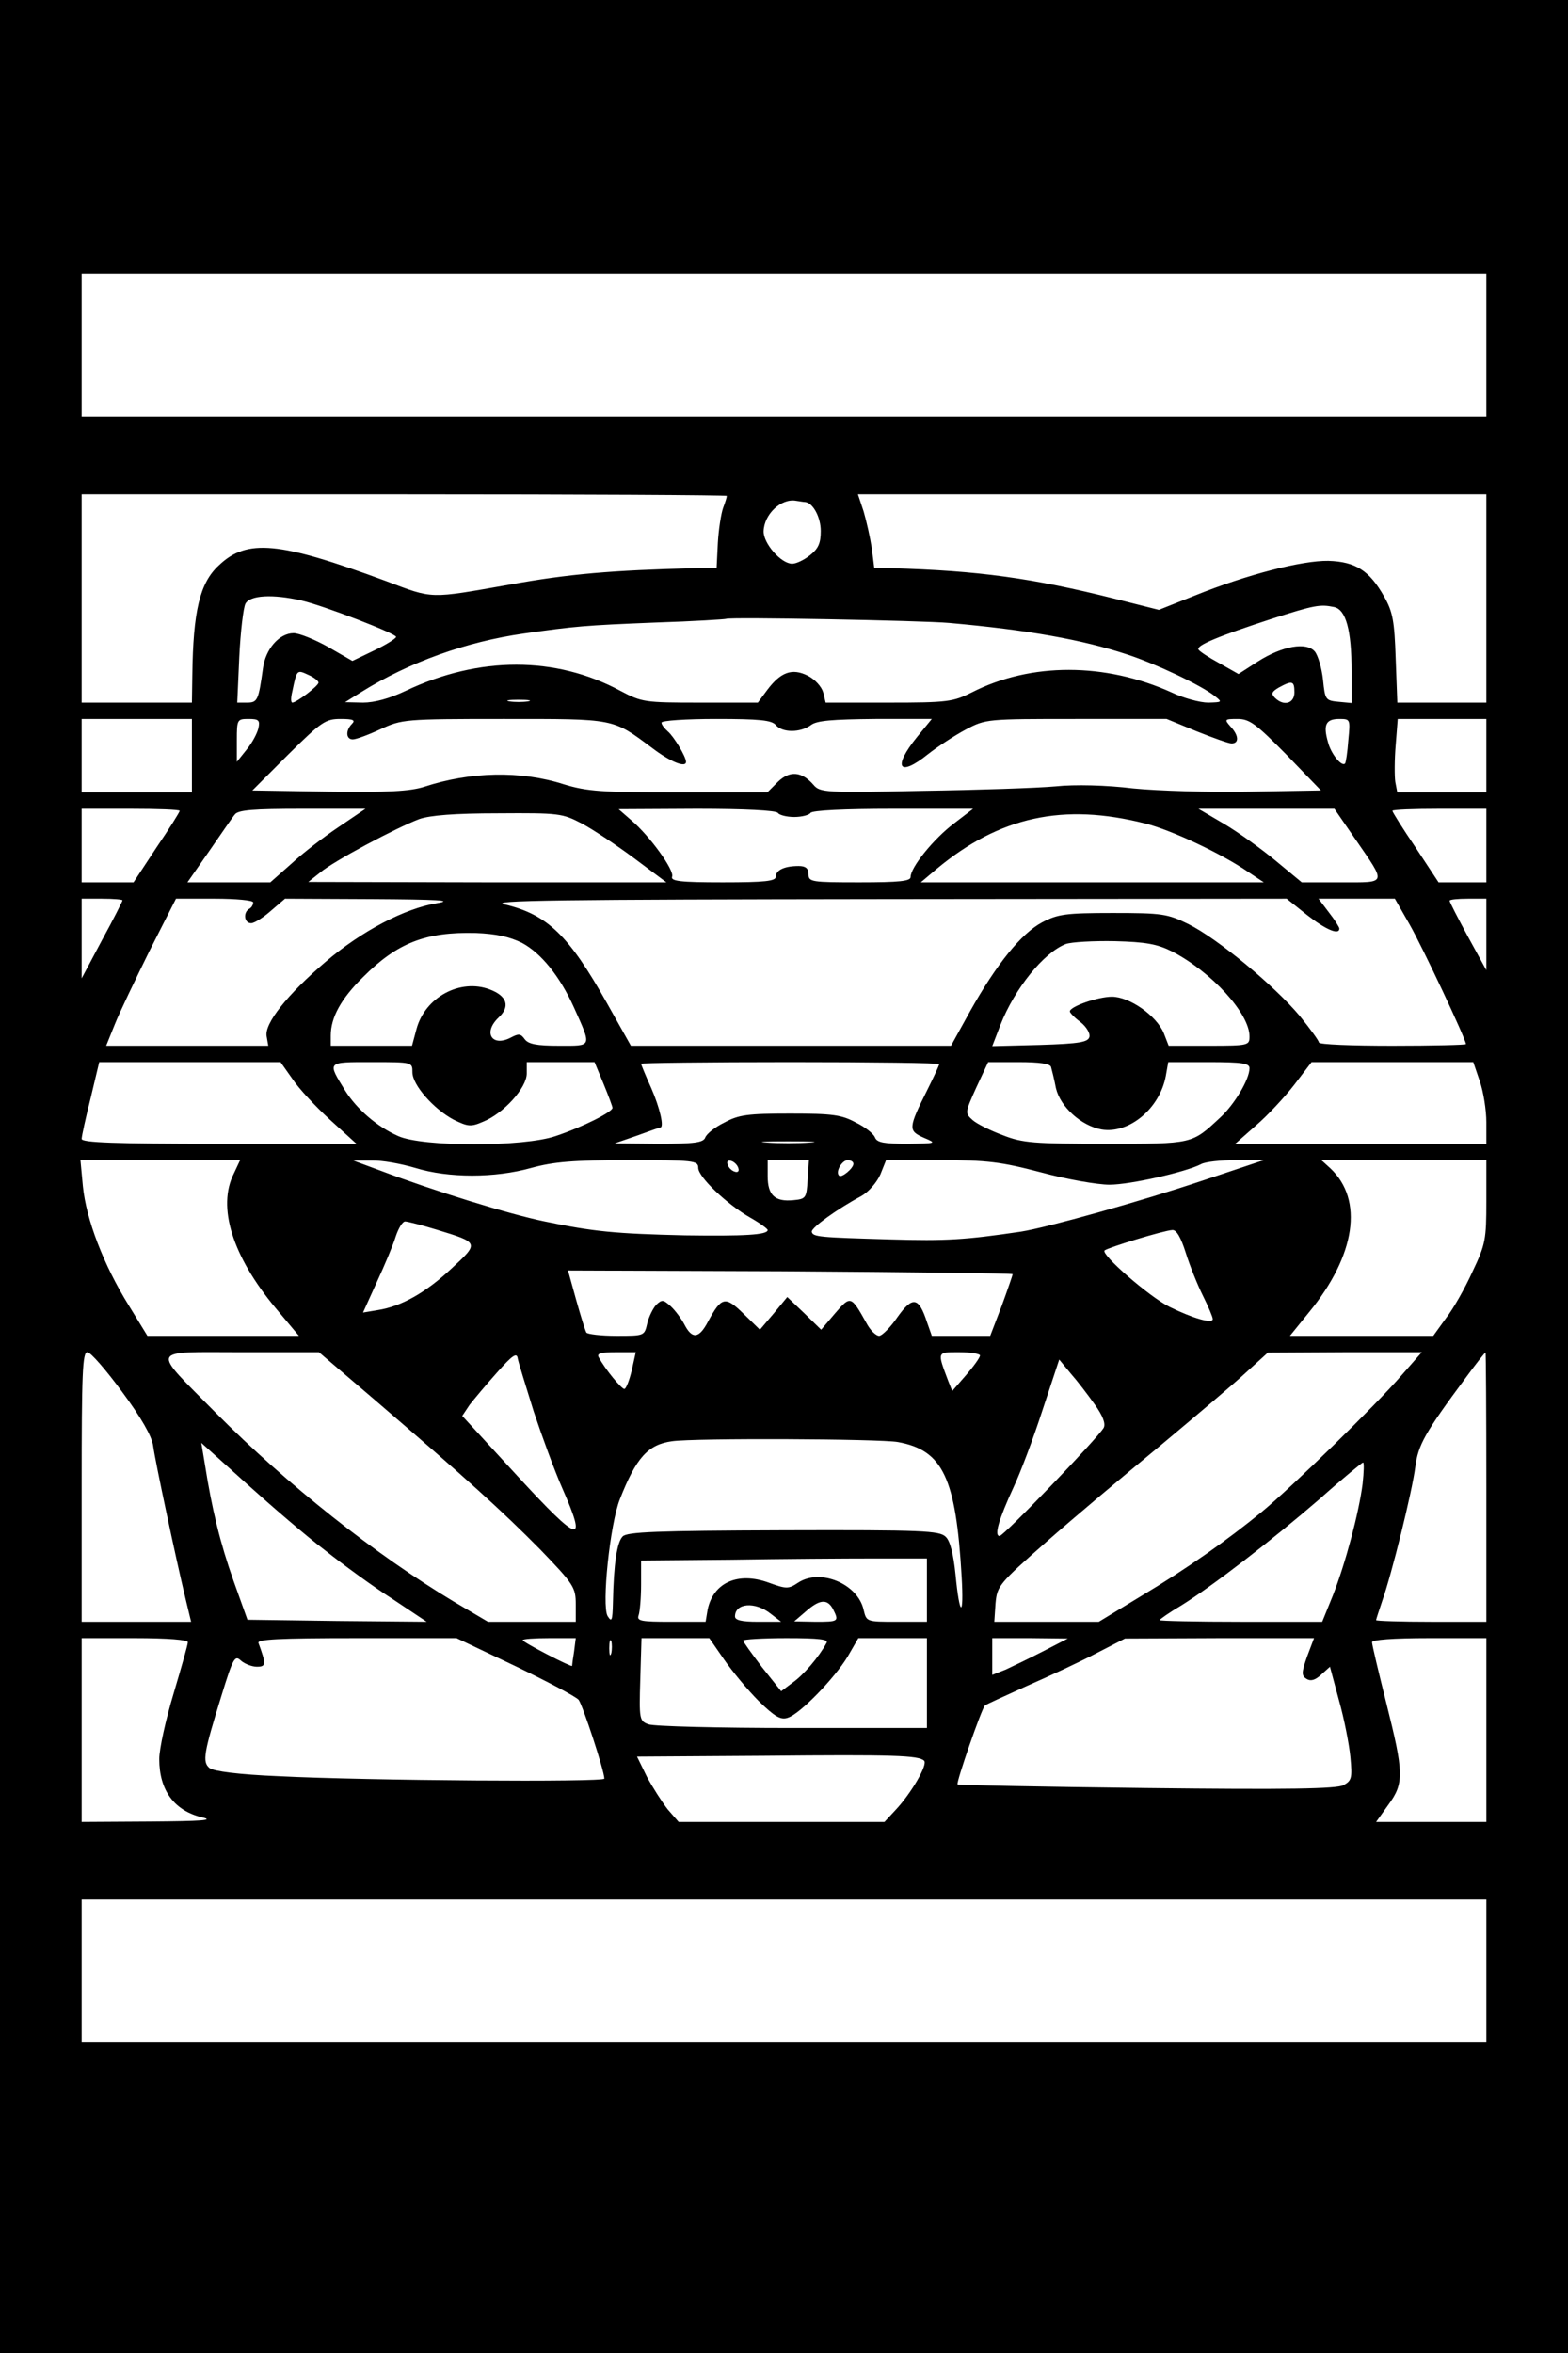 <?xml version="1.0" encoding="UTF-8" standalone="yes"?>
<svg version="1.0" xmlns="http://www.w3.org/2000/svg" width="384" height="576" viewBox="0 0 384 576" preserveAspectRatio="xMidYMid meet">
  <g transform="translate(0,576) scale(0.1,-0.1)" fill="#000000" stroke="none">
    <path d="M0 2880 l0 -2880 1920 0 1920 0 0 2880 0 2880 -1920 0 -1920 0 0
-2880z m3640 2035 l0 -175 -1720 0 -1720 0 0 175 0 175 1720 0 1720 0 0 -175z
m-1860 -369 c0 -3 -4 -16 -9 -29 -5 -14 -11 -52 -13 -86 l-3 -61 -55 -1 c-200
-5 -308 -14 -451 -40 -200 -35 -186 -36 -305 9 -260 96 -339 104 -408 38 -47
-43 -63 -113 -65 -268 l-1 -68 -135 0 -135 0 0 255 0 255 790 0 c435 0 790 -2
790 -4z m1860 -251 l0 -255 -109 0 -109 0 -4 108 c-3 91 -7 114 -28 151 -36
64 -70 86 -137 88 -64 1 -198 -33 -327 -85 l-88 -35 -107 27 c-203 51 -335 69
-548 75 l-42 1 -6 48 c-4 26 -13 66 -20 90 l-14 42 770 0 769 0 0 -255z
m-1668 236 c19 -2 38 -37 38 -71 0 -30 -6 -43 -26 -59 -15 -12 -34 -21 -44
-21 -27 0 -70 49 -70 79 1 42 43 82 80 75 8 -1 18 -3 22 -3z m-1234 -241 c56
-13 232 -81 232 -89 0 -4 -24 -19 -53 -33 l-54 -26 -59 34 c-32 18 -71 34 -85
34 -35 0 -69 -39 -75 -86 -11 -78 -13 -84 -39 -84 l-24 0 5 112 c3 62 10 120
15 130 11 21 67 24 137 8z m2529 -16 c29 -6 43 -56 43 -157 l0 -78 -32 3 c-32
3 -33 5 -38 54 -3 28 -12 59 -20 69 -20 24 -79 14 -139 -24 l-48 -31 -46 26
c-26 14 -49 29 -52 34 -6 10 50 33 179 75 106 34 119 36 153 29z m-942 -39
c192 -17 326 -41 435 -77 68 -22 181 -75 215 -102 19 -15 18 -15 -16 -16 -20
0 -61 11 -90 25 -162 73 -344 74 -489 0 -46 -23 -59 -25 -204 -25 l-154 0 -6
25 c-4 14 -20 32 -38 41 -38 19 -66 9 -99 -35 l-23 -31 -141 0 c-137 0 -143 1
-196 29 -158 85 -346 85 -525 0 -40 -19 -77 -29 -105 -29 l-44 1 40 25 c117
73 257 123 397 143 127 18 149 20 323 27 94 3 171 8 173 9 5 5 481 -4 547 -10z
m-1545 -146 c0 -8 -54 -49 -64 -49 -4 0 -4 12 0 28 11 53 11 53 39 40 14 -6
25 -15 25 -19z m2390 -24 c0 -27 -26 -35 -48 -13 -10 10 -7 15 10 25 33 18 38
16 38 -12z m-1877 -22 c-13 -2 -33 -2 -45 0 -13 2 -3 4 22 4 25 0 35 -2 23 -4z
m-823 -133 l0 -90 -135 0 -135 0 0 90 0 90 135 0 135 0 0 -90z m163 68 c-3
-13 -15 -36 -29 -53 l-24 -30 0 53 c0 51 1 52 29 52 24 0 28 -3 24 -22z m229
10 c-16 -16 -15 -38 2 -38 8 0 38 11 68 25 52 24 58 25 301 25 275 0 266 2
364 -71 46 -35 83 -49 83 -34 0 13 -30 62 -44 74 -9 8 -16 17 -16 22 0 5 60 9
134 9 106 0 136 -3 146 -15 16 -19 60 -19 86 0 14 11 52 14 158 15 l138 0 -36
-44 c-61 -75 -45 -100 27 -42 23 18 64 45 92 60 49 26 52 26 271 26 l221 0 73
-30 c40 -16 79 -30 86 -30 19 0 18 20 -3 42 -15 17 -14 18 18 18 29 0 45 -12
119 -87 l85 -88 -175 -3 c-96 -2 -224 2 -285 8 -65 8 -143 10 -190 5 -44 -4
-192 -9 -328 -11 -237 -5 -249 -4 -265 15 -29 33 -58 35 -87 7 l-26 -26 -217
0 c-189 0 -225 3 -281 20 -106 34 -229 31 -342 -6 -35 -11 -88 -14 -233 -12
l-188 3 88 88 c81 80 91 87 128 87 31 0 37 -3 28 -12z m2440 -40 c-2 -29 -6
-55 -8 -57 -8 -9 -35 24 -42 53 -12 42 -5 56 28 56 27 0 27 -1 22 -52z m338
-38 l0 -90 -109 0 -109 0 -5 26 c-2 14 -2 55 1 90 l5 64 108 0 109 0 0 -90z
m-3200 -135 c0 -3 -25 -43 -57 -90 l-56 -85 -64 0 -63 0 0 90 0 90 120 0 c66
0 120 -2 120 -5z m390 -39 c-36 -24 -88 -64 -116 -90 l-52 -46 -101 0 -102 0
53 76 c29 42 57 83 63 90 8 11 45 14 165 14 l155 0 -65 -44z m1075 34 c3 -5
21 -10 40 -10 19 0 37 5 40 10 4 6 82 10 202 10 l196 0 -47 -36 c-49 -37 -106
-107 -106 -131 0 -10 -27 -13 -125 -13 -118 0 -125 1 -125 20 0 14 -7 20 -24
20 -35 0 -56 -10 -56 -26 0 -11 -26 -14 -130 -14 -105 0 -128 3 -124 14 6 15
-54 99 -100 138 l-31 27 192 1 c117 0 194 -4 198 -10z m1414 -64 c77 -112 79
-106 -34 -106 l-97 0 -64 53 c-35 29 -92 70 -126 90 l-63 37 166 0 167 0 51
-74z m321 -16 l0 -90 -58 0 -59 0 -56 85 c-32 47 -57 87 -57 90 0 3 52 5 115
5 l115 0 0 -90z m-2215 54 c28 -15 85 -53 128 -85 l79 -59 -439 0 -438 1 29
23 c33 28 187 110 243 131 26 9 86 14 193 14 149 1 157 0 205 -25z m1380 0
c64 -16 187 -74 251 -118 l39 -26 -420 0 -420 0 39 33 c154 128 310 162 511
111z m-2505 -188 c0 -2 -22 -46 -50 -97 l-50 -94 0 98 0 97 50 0 c28 0 50 -2
50 -4z m320 -5 c0 -6 -4 -13 -10 -16 -15 -9 -12 -35 5 -35 8 0 30 14 48 30
l35 30 213 -1 c162 -1 201 -3 159 -10 -79 -13 -184 -68 -272 -143 -95 -81
-151 -152 -145 -183 l4 -23 -198 0 -199 0 21 52 c11 28 50 109 85 180 l65 128
95 0 c52 0 94 -4 94 -9z m2581 -31 c46 -36 79 -50 79 -33 0 3 -11 21 -26 40
l-25 33 93 0 94 0 36 -63 c31 -54 138 -281 138 -293 0 -2 -81 -4 -180 -4 -99
0 -180 3 -180 8 0 4 -21 33 -47 65 -62 74 -202 190 -273 225 -51 25 -64 27
-185 27 -116 0 -135 -3 -173 -23 -51 -27 -112 -103 -176 -217 l-47 -85 -392 0
-392 0 -59 105 c-93 165 -145 216 -250 241 -42 10 129 12 932 13 l983 1 50
-40z m439 -47 l0 -88 -45 82 c-25 46 -45 85 -45 88 0 3 20 5 45 5 l45 0 0 -87z
m-2362 -21 c47 -25 93 -82 127 -157 45 -100 46 -95 -36 -95 -55 0 -75 4 -84
16 -10 14 -15 14 -34 4 -46 -24 -69 12 -30 49 29 27 21 53 -22 69 -72 27 -158
-19 -179 -97 l-11 -41 -99 0 -100 0 0 25 c0 44 25 90 79 143 84 84 153 111
276 108 50 -2 82 -9 113 -24z m1592 -21 c97 -50 190 -152 190 -208 0 -22 -2
-23 -99 -23 l-99 0 -12 31 c-18 43 -84 89 -127 89 -34 0 -103 -24 -103 -36 0
-3 11 -15 26 -26 14 -11 24 -27 22 -36 -3 -13 -23 -17 -121 -20 l-117 -3 20
52 c35 89 106 177 160 198 14 5 68 8 120 7 76 -2 104 -7 140 -25z m-2154 -312
c15 -23 57 -68 92 -100 l65 -59 -337 0 c-255 0 -336 3 -336 12 0 7 10 52 22
100 l21 88 222 0 222 0 29 -41z m294 16 c0 -31 52 -90 101 -116 35 -17 42 -18
72 -5 50 20 107 83 107 118 l0 28 83 0 83 0 22 -53 c12 -29 22 -56 22 -59 0
-10 -73 -47 -139 -69 -78 -27 -327 -27 -386 0 -52 23 -101 66 -129 110 -45 73
-47 71 64 71 100 0 100 0 100 -25z m1290 20 c0 -3 -13 -31 -29 -63 -47 -94
-47 -100 -9 -117 33 -14 32 -14 -40 -15 -56 0 -74 3 -79 15 -3 9 -24 26 -47
37 -35 19 -57 22 -161 22 -104 0 -126 -3 -161 -22 -23 -11 -44 -28 -47 -37 -5
-12 -26 -15 -114 -15 l-108 1 55 19 c30 11 56 20 57 20 10 0 -1 48 -22 96 -14
31 -25 58 -25 60 0 2 164 4 365 4 201 0 365 -2 365 -5z m274 -7 c2 -7 8 -31
12 -52 11 -46 62 -92 112 -101 67 -11 142 51 157 131 l6 34 99 0 c83 0 100 -3
100 -15 0 -27 -37 -89 -72 -121 -70 -65 -65 -64 -280 -64 -175 0 -204 2 -252
21 -30 11 -64 28 -74 37 -19 17 -19 18 9 80 l29 62 75 0 c52 0 77 -4 79 -12z
m1050 -35 c9 -26 16 -71 16 -100 l0 -53 -307 0 -308 0 51 45 c28 24 70 69 94
100 l42 55 198 0 198 0 16 -47z m-1641 -150 c-29 -2 -77 -2 -105 0 -29 2 -6 3
52 3 58 0 81 -1 53 -3z m-1410 -75 c-42 -82 -4 -203 102 -330 l57 -68 -186 0
-185 0 -46 75 c-61 98 -104 210 -112 291 l-6 64 196 0 195 0 -15 -32z m444 13
c81 -25 195 -25 284 0 55 15 102 19 239 19 159 0 170 -1 170 -19 0 -22 70 -89
128 -122 23 -13 42 -27 42 -30 0 -12 -58 -15 -202 -13 -171 4 -224 9 -344 34
-88 18 -272 75 -404 125 l-65 24 45 0 c25 1 73 -8 107 -18z m791 0 c3 -8 -1
-12 -9 -9 -7 2 -15 10 -17 17 -3 8 1 12 9 9 7 -2 15 -10 17 -17z m170 -28 c-3
-46 -4 -48 -36 -51 -44 -4 -62 12 -62 59 l0 39 51 0 50 0 -3 -47z m112 38 c0
-11 -29 -35 -35 -29 -10 9 7 38 21 38 8 0 14 -4 14 -9z m460 -21 c63 -17 138
-30 167 -30 51 0 187 31 224 50 10 6 48 10 86 10 l68 0 -150 -50 c-152 -51
-381 -115 -445 -125 -136 -20 -182 -23 -320 -19 -173 5 -190 6 -192 19 -1 10
63 56 121 87 18 10 38 33 47 53 l14 35 133 0 c114 0 148 -4 247 -30z m1090
-71 c0 -93 -2 -105 -34 -172 -18 -40 -47 -91 -65 -114 l-31 -43 -176 0 -175 0
47 58 c114 139 134 275 52 352 l-22 20 202 0 202 0 0 -101z m-2571 -69 c105
-32 105 -32 37 -95 -63 -59 -123 -93 -181 -102 l-36 -6 34 75 c19 41 40 91 46
111 7 21 17 37 23 37 6 0 41 -9 77 -20z m1835 -57 c10 -32 29 -79 42 -105 13
-26 24 -52 24 -57 0 -12 -47 1 -106 30 -50 25 -168 128 -159 138 8 7 145 49
166 50 10 1 21 -18 33 -56z m-424 -52 c0 -2 -12 -37 -27 -78 l-28 -73 -71 0
-72 0 -12 34 c-20 61 -35 64 -72 12 -17 -25 -38 -46 -45 -46 -8 0 -22 14 -31
31 -38 68 -39 68 -77 24 l-34 -40 -41 40 -42 40 -33 -40 -34 -40 -40 39 c-45
44 -54 42 -87 -19 -22 -42 -39 -44 -58 -7 -8 15 -23 35 -34 45 -18 16 -21 16
-35 3 -8 -9 -18 -29 -22 -46 -7 -30 -7 -30 -75 -30 -38 0 -71 4 -74 8 -3 5
-14 41 -25 80 l-20 72 545 -2 c299 -2 544 -5 544 -7z m-2181 -288 c46 -62 73
-109 76 -132 5 -38 56 -277 79 -373 l14 -58 -134 0 -134 0 0 330 c0 280 2 330
14 330 8 0 46 -44 85 -97z m619 -20 c225 -193 312 -272 405 -366 82 -85 87
-93 87 -134 l0 -43 -107 0 -108 0 -83 49 c-192 115 -408 286 -584 463 -159
161 -165 148 62 148 l191 0 137 -117z m389 -28 c20 -60 51 -145 70 -188 62
-141 43 -136 -109 29 l-136 148 18 27 c11 14 41 50 67 79 39 44 49 50 51 34 2
-10 20 -68 39 -129z m240 100 c-6 -25 -14 -45 -18 -45 -7 0 -47 48 -63 78 -5
9 6 12 42 12 l49 0 -10 -45z m853 37 c0 -5 -15 -26 -34 -48 l-34 -39 -10 25
c-27 72 -28 70 27 70 28 0 51 -4 51 -8z m1032 -49 c-62 -72 -268 -273 -342
-334 -83 -68 -183 -139 -297 -207 l-102 -62 -128 0 -128 0 3 45 c4 43 8 48
125 151 67 59 192 164 277 234 85 71 180 151 210 179 l55 50 188 1 189 0 -50
-57z m208 -273 l0 -330 -135 0 c-74 0 -135 2 -135 4 0 2 7 23 15 47 23 65 73
266 81 328 7 54 23 83 124 219 25 34 46 61 48 61 1 1 2 -147 2 -329z m-959
202 c20 -28 27 -47 22 -57 -15 -26 -245 -265 -255 -265 -14 0 -2 41 34 119 17
36 49 121 71 189 l41 124 28 -34 c16 -18 42 -52 59 -76z m-482 -92 c110 -20
142 -87 156 -329 6 -103 -5 -100 -15 5 -5 49 -13 82 -24 92 -15 15 -55 17
-397 16 -312 -1 -383 -4 -394 -15 -14 -14 -22 -65 -24 -164 -1 -42 -3 -47 -13
-31 -15 26 6 226 30 286 40 102 69 134 128 142 55 8 509 6 553 -2z m-1403
-265 c44 -35 118 -89 165 -119 l84 -56 -219 2 -220 3 -34 95 c-33 93 -53 176
-70 284 l-9 54 111 -100 c61 -55 147 -129 192 -163z m2541 163 c-9 -71 -42
-195 -73 -274 l-26 -64 -199 0 c-109 0 -199 2 -199 4 0 2 24 19 53 36 77 48
221 159 338 260 56 50 105 90 107 90 3 0 2 -24 -1 -52z m-1067 -260 l0 -78
-74 0 c-74 0 -74 0 -81 29 -14 64 -106 102 -160 67 -24 -16 -29 -16 -73 0 -75
27 -135 0 -149 -66 l-5 -30 -85 0 c-74 0 -84 2 -79 16 3 9 6 42 6 75 l0 59
223 2 c122 2 279 3 349 3 l128 0 0 -77z m-230 -47 c15 -30 14 -31 -42 -31
l-53 1 28 24 c34 30 53 32 67 6z m-153 -11 l26 -20 -57 0 c-40 0 -56 4 -56 13
0 33 49 37 87 7z m-1427 -70 c0 -6 -16 -62 -35 -126 -19 -63 -35 -135 -35
-160 0 -77 37 -127 106 -143 29 -7 -2 -9 -128 -10 l-168 -1 0 225 0 225 130 0
c81 0 130 -4 130 -10z m801 -58 c79 -38 149 -75 156 -83 10 -13 63 -174 63
-193 0 -9 -581 -5 -798 6 -97 4 -159 12 -169 20 -18 15 -14 37 29 176 29 94
33 101 48 87 9 -8 27 -15 39 -15 23 0 23 6 4 58 -4 9 48 12 240 12 l245 0 143
-68z m145 36 c-3 -18 -5 -34 -5 -36 -1 -4 -121 58 -121 63 0 3 29 5 65 5 l65
0 -4 -32z m91 -5 c-3 -10 -5 -4 -5 12 0 17 2 24 5 18 2 -7 2 -21 0 -30z m276
-15 c20 -29 58 -75 85 -102 39 -38 54 -47 71 -41 30 9 115 97 147 150 l26 45
84 0 84 0 0 -110 0 -110 -329 0 c-181 0 -340 4 -353 9 -22 8 -23 12 -20 110
l3 101 83 0 83 0 36 -52z m251 40 c-19 -35 -57 -79 -83 -97 l-28 -21 -47 59
c-25 33 -46 62 -46 65 0 3 48 6 106 6 81 0 104 -3 98 -12z m531 -20 c-33 -17
-75 -37 -92 -45 l-33 -13 0 45 0 45 93 0 92 -1 -60 -31z m646 -13 c-14 -40
-14 -47 -1 -55 10 -6 21 -3 36 11 l21 19 22 -82 c13 -46 25 -108 28 -139 5
-52 3 -58 -17 -69 -17 -9 -135 -11 -482 -7 -252 3 -461 7 -463 9 -4 4 59 186
67 193 1 2 48 23 103 48 55 24 132 60 170 80 l70 36 231 1 232 0 -17 -45z
m439 -180 l0 -225 -135 0 -135 0 30 42 c39 53 38 78 -5 249 -19 76 -35 143
-35 149 0 6 51 10 140 10 l140 0 0 -225z m-1377 -75 c10 -9 -32 -81 -71 -122
l-26 -28 -252 0 -252 0 -27 31 c-14 18 -37 54 -51 80 l-24 49 312 2 c319 3
377 1 391 -12z m1377 -515 l0 -175 -1720 0 -1720 0 0 175 0 175 1720 0 1720 0
0 -175z"/>
  </g>
</svg>